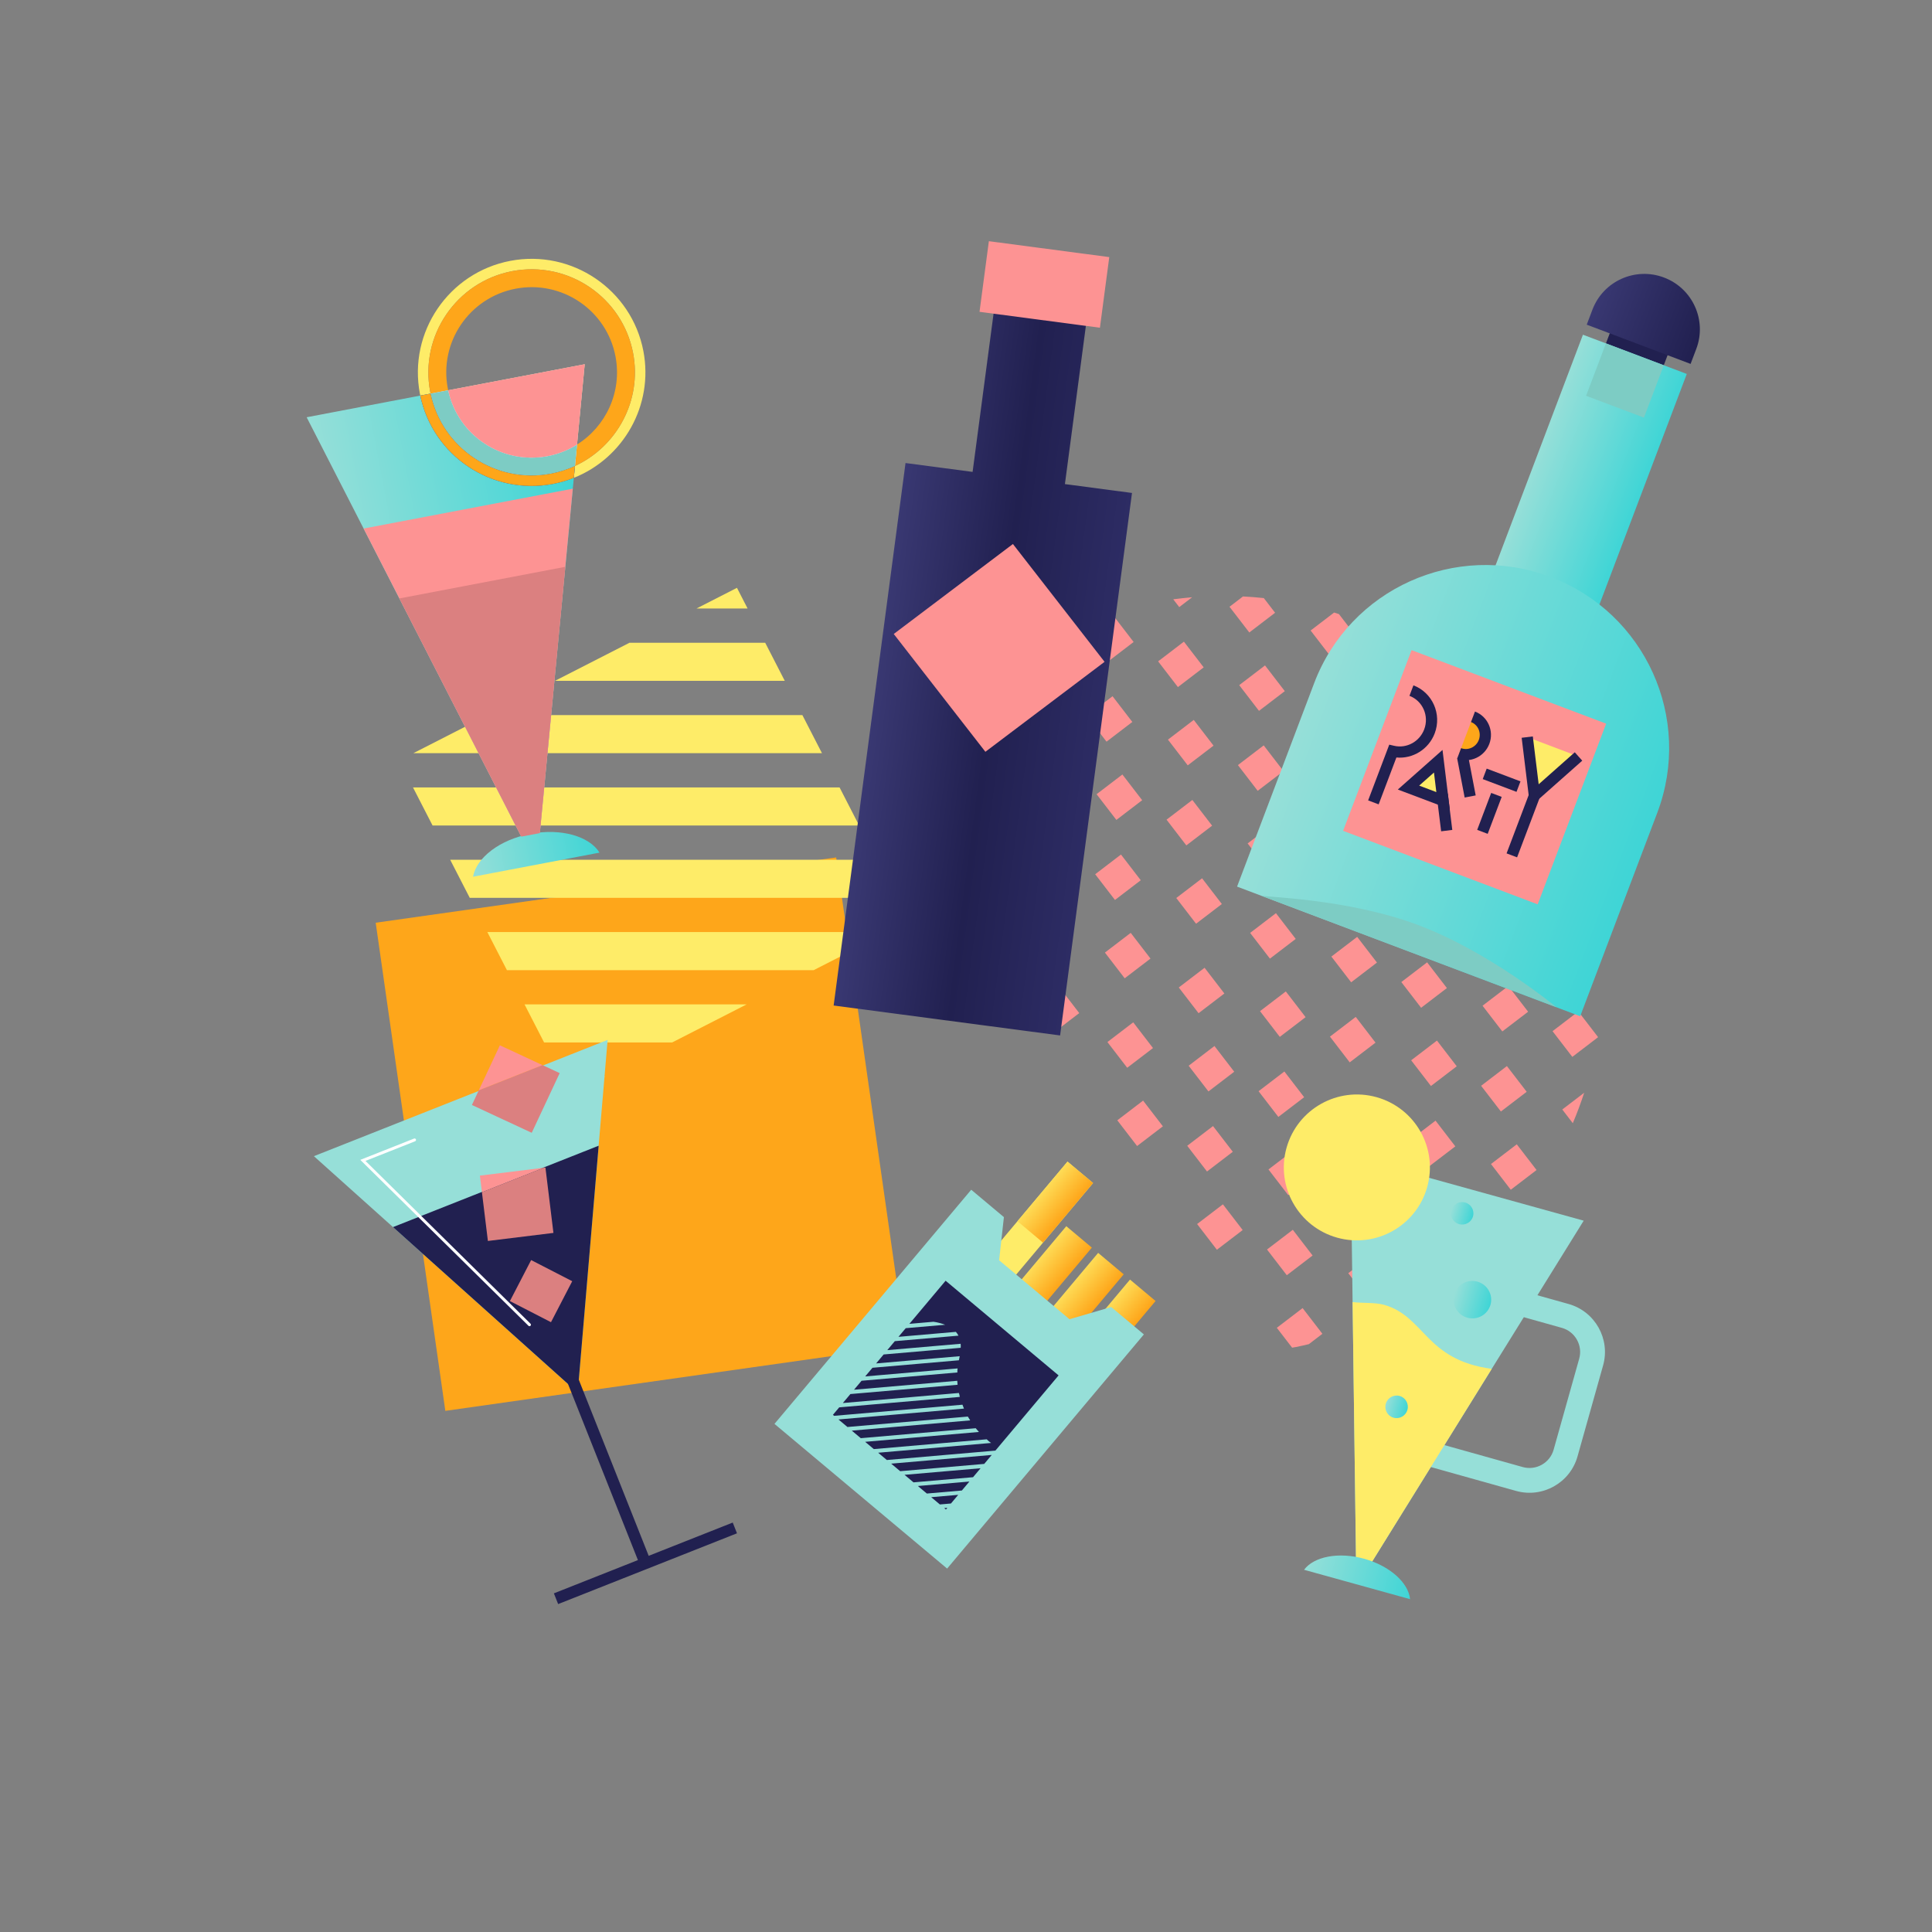 <svg width="400" height="400" viewBox="0 0 400 400" fill="none" xmlns="http://www.w3.org/2000/svg">
<rect x="0" y="0" width="400" height="400" fill="#808080" stroke="none"/>
<path d="M330.875 214.731L330.839 214.685C330.834 214.714 330.828 214.741 330.823 214.768L330.875 214.731Z" fill="#FD9393"/>
<path d="M308.502 257.686C308.775 257.416 309.045 257.146 309.314 256.874L308.411 257.567L308.502 257.686Z" fill="#FD9393"/>
<path d="M293.635 268.865L293.816 269.1C295.75 267.937 297.615 266.684 299.428 265.37L298.975 264.781L293.635 268.865Z" fill="#FD9393"/>
<path d="M325.631 232.543C326.51 230.484 327.288 228.377 327.99 226.241L323.454 229.711L325.631 232.543Z" fill="#FD9393"/>
<path d="M312.788 246.324L308.692 240.998L314.033 236.916L318.129 242.241L312.788 246.324Z" fill="#FD9393"/>
<path d="M298.014 257.621L293.919 252.296L299.26 248.214L303.356 253.539L298.014 257.621Z" fill="#FD9393"/>
<path d="M283.241 268.922L279.146 263.598L284.487 259.515L288.582 264.84L283.241 268.922Z" fill="#FD9393"/>
<path d="M270.983 278.294L273.788 276.149L269.693 270.825L264.354 274.909L267.518 279.022C267.794 278.971 268.066 278.935 268.343 278.883C269.231 278.707 270.107 278.497 270.983 278.294Z" fill="#FD9393"/>
<path d="M321.437 213.493L325.532 218.817L330.821 214.772C330.825 214.744 330.832 214.715 330.836 214.688L326.777 209.41L321.437 213.493Z" fill="#FD9393"/>
<path d="M311.989 220.718L316.085 226.043L310.744 230.125L306.648 224.801L311.989 220.718Z" fill="#FD9393"/>
<path d="M297.212 232.017L301.308 237.341L295.967 241.424L291.871 236.099L297.212 232.017Z" fill="#FD9393"/>
<path d="M282.438 243.317L286.534 248.642L281.193 252.725L277.097 247.399L282.438 243.317Z" fill="#FD9393"/>
<path d="M267.663 254.615L271.759 259.94L266.419 264.022L262.322 258.697L267.663 254.615Z" fill="#FD9393"/>
<path d="M325.816 202.247L321.72 196.922L327.061 192.84L331.157 198.165L325.816 202.247Z" fill="#FD9393"/>
<path d="M311.039 213.548L306.944 208.224L312.285 204.142L316.38 209.466L311.039 213.548Z" fill="#FD9393"/>
<path d="M296.262 224.846L292.166 219.522L297.507 215.439L301.602 220.764L296.262 224.846Z" fill="#FD9393"/>
<path d="M281.491 236.147L277.395 230.822L282.735 226.739L286.832 232.065L281.491 236.147Z" fill="#FD9393"/>
<path d="M266.719 247.447L262.624 242.122L267.964 238.04L272.06 243.365L266.719 247.447Z" fill="#FD9393"/>
<path d="M251.944 258.748L247.848 253.424L253.189 249.341L257.285 254.666L251.944 258.748Z" fill="#FD9393"/>
<path d="M325.02 176.646L329.115 181.971L323.774 186.053L319.679 180.728L325.02 176.646Z" fill="#FD9393"/>
<path d="M310.243 187.945L314.338 193.271L308.997 197.353L304.902 192.027L310.243 187.945Z" fill="#FD9393"/>
<path d="M295.47 199.242L299.565 204.567L294.225 208.649L290.129 203.324L295.47 199.242Z" fill="#FD9393"/>
<path d="M280.692 210.541L284.787 215.866L279.446 219.949L275.351 214.623L280.692 210.541Z" fill="#FD9393"/>
<path d="M265.916 221.84L270.012 227.165L264.671 231.247L260.575 225.923L265.916 221.84Z" fill="#FD9393"/>
<path d="M251.142 233.14L255.237 238.464L249.897 242.547L245.801 237.222L251.142 233.14Z" fill="#FD9393"/>
<path d="M324.056 169.487L324.657 169.026C323.7 166.948 322.653 164.928 321.527 162.962L319.958 164.162L324.056 169.487Z" fill="#FD9393"/>
<path d="M309.293 180.772L305.197 175.447L310.538 171.364L314.633 176.69L309.293 180.772Z" fill="#FD9393"/>
<path d="M294.517 192.073L290.422 186.748L295.763 182.665L299.858 187.991L294.517 192.073Z" fill="#FD9393"/>
<path d="M279.743 203.373L275.647 198.049L280.989 193.966L285.084 199.291L279.743 203.373Z" fill="#FD9393"/>
<path d="M264.969 214.673L260.873 209.349L266.213 205.267L270.31 210.591L264.969 214.673Z" fill="#FD9393"/>
<path d="M250.195 225.971L246.099 220.647L251.44 216.564L255.535 221.889L250.195 225.971Z" fill="#FD9393"/>
<path d="M235.421 237.273L231.325 231.948L236.666 227.865L240.762 233.191L235.421 237.273Z" fill="#FD9393"/>
<path d="M308.499 155.17L312.594 160.495L307.253 164.578L303.158 159.252L308.499 155.17Z" fill="#FD9393"/>
<path d="M292.501 175.854L288.405 170.528L293.746 166.446L297.842 171.771L292.501 175.854Z" fill="#FD9393"/>
<path d="M277.729 187.156L273.633 181.831L278.974 177.748L283.07 183.074L277.729 187.156Z" fill="#FD9393"/>
<path d="M264.17 189.064L268.266 194.39L262.925 198.472L258.829 193.147L264.17 189.064Z" fill="#FD9393"/>
<path d="M249.396 200.365L253.492 205.691L248.152 209.773L244.055 204.447L249.396 200.365Z" fill="#FD9393"/>
<path d="M234.62 211.662L238.716 216.988L233.375 221.07L229.279 215.745L234.62 211.662Z" fill="#FD9393"/>
<path d="M307.712 145.303C306.157 143.815 304.555 142.383 302.886 141.029L306.742 146.042L307.712 145.303Z" fill="#FD9393"/>
<path d="M293.2 147.944L297.295 153.27L291.955 157.352L287.859 152.027L293.2 147.944Z" fill="#FD9393"/>
<path d="M277.205 168.631L273.108 163.307L278.449 159.224L282.545 164.549L277.205 168.631Z" fill="#FD9393"/>
<path d="M263.652 170.542L267.747 175.867L262.407 179.949L258.311 174.624L263.652 170.542Z" fill="#FD9393"/>
<path d="M248.876 181.841L252.972 187.166L247.632 191.248L243.535 185.924L248.876 181.841Z" fill="#FD9393"/>
<path d="M234.102 193.139L238.198 198.463L232.857 202.546L228.761 197.221L234.102 193.139Z" fill="#FD9393"/>
<path d="M218.108 213.832L214.012 208.507L219.353 204.425L223.449 209.749L218.108 213.832Z" fill="#FD9393"/>
<path d="M289.953 141.125L295.291 137.041L293.187 134.305C292.166 133.704 291.133 133.121 290.086 132.566L285.857 135.802L289.953 141.125Z" fill="#FD9393"/>
<path d="M276.412 143.024L280.508 148.349L275.167 152.431L271.071 147.106L276.412 143.024Z" fill="#FD9393"/>
<path d="M261.637 154.322L265.732 159.648L260.391 163.73L256.296 158.405L261.637 154.322Z" fill="#FD9393"/>
<path d="M246.862 165.623L250.957 170.948L245.616 175.031L241.521 169.705L246.862 165.623Z" fill="#FD9393"/>
<path d="M232.086 176.921L236.182 182.246L230.841 186.328L226.745 181.003L232.086 176.921Z" fill="#FD9393"/>
<path d="M217.311 188.22L221.406 193.544L216.065 197.627L211.97 192.302L217.311 188.22Z" fill="#FD9393"/>
<path d="M275.447 135.867L280.786 131.783L277.211 127.136C276.878 127.03 276.549 126.923 276.215 126.821L271.35 130.541L275.447 135.867Z" fill="#FD9393"/>
<path d="M261.907 137.769L266.002 143.093L260.661 147.176L256.566 141.851L261.907 137.769Z" fill="#FD9393"/>
<path d="M245.909 158.457L241.813 153.132L247.154 149.05L251.25 154.375L245.909 158.457Z" fill="#FD9393"/>
<path d="M231.134 169.756L227.038 164.432L232.379 160.35L236.475 165.674L231.134 169.756Z" fill="#FD9393"/>
<path d="M216.361 181.058L212.266 175.733L217.607 171.65L221.702 176.976L216.361 181.058Z" fill="#FD9393"/>
<path d="M201.585 192.357L197.489 187.031L202.83 182.949L206.926 188.275L201.585 192.357Z" fill="#FD9393"/>
<path d="M258.655 130.949L263.994 126.865L261.656 123.826C260.229 123.672 258.792 123.567 257.349 123.49L254.558 125.625L258.655 130.949Z" fill="#FD9393"/>
<path d="M245.116 132.847L249.212 138.171L243.872 142.254L239.775 136.929L245.116 132.847Z" fill="#FD9393"/>
<path d="M230.34 144.146L234.436 149.472L229.095 153.554L224.999 148.229L230.34 144.146Z" fill="#FD9393"/>
<path d="M215.566 155.444L219.662 160.769L214.321 164.851L210.225 159.526L215.566 155.444Z" fill="#FD9393"/>
<path d="M200.79 166.741L204.886 172.067L199.545 176.149L195.448 170.824L200.79 166.741Z" fill="#FD9393"/>
<path d="M246.815 123.654C245.514 123.761 244.212 123.901 242.907 124.074L244.152 125.693L246.815 123.654Z" fill="#FD9393"/>
<path d="M230.61 127.592L234.706 132.916L229.365 136.999L225.269 131.674L230.61 127.592Z" fill="#FD9393"/>
<path d="M215.835 138.889L219.932 144.213L214.59 148.296L210.494 142.971L215.835 138.889Z" fill="#FD9393"/>
<path d="M201.058 150.188L205.154 155.513L199.813 159.595L195.717 154.27L201.058 150.188Z" fill="#FD9393"/>
<path d="M190.391 166.805L186.294 161.479L185.202 162.314C184.215 163.999 183.284 165.715 182.423 167.471L185.05 170.888L190.391 166.805Z" fill="#FD9393"/>
<path d="M187.539 278.585L92.201 292.104L77.785 191.042L173.124 177.522L187.539 278.585Z" fill="#FEA61A"/>
<path d="M152.581 121.702L144.204 125.986H154.781L152.581 121.702Z" fill="#FEEC68"/>
<path d="M114.899 140.961H162.48L158.429 133.079H130.321L114.899 140.961Z" fill="#FEEC68"/>
<path d="M85.591 155.933H170.177L166.124 148.052H101.016L85.591 155.933Z" fill="#FEEC68"/>
<path d="M89.557 170.909H177.873L173.823 163.026H85.506L89.557 170.909Z" fill="#FEEC68"/>
<path d="M97.255 185.883H185.572L181.521 178.001H93.204L97.255 185.883Z" fill="#FEEC68"/>
<path d="M104.952 200.859H168.463L183.887 192.975H100.9L104.952 200.859Z" fill="#FEEC68"/>
<path d="M112.65 215.832H139.158L154.581 207.949H108.599L112.65 215.832Z" fill="#FEEC68"/>
<path d="M118.163 226.559L125.275 222.924H116.296L118.163 226.559Z" fill="#FEEC68"/>
<path d="M119.603 288.338L64.987 239.374L125.803 215.299L119.603 288.338Z" fill="#96DFD8"/>
<path d="M109.861 260.532L107.631 261.415L132.515 324.11L134.745 323.227L109.861 260.532Z" fill="#212050"/>
<path d="M151.704 315.23L114.676 329.886L115.558 332.109L152.586 317.454L151.704 315.23Z" fill="#212050"/>
<path d="M81.37 254.059L119.608 288.337L123.946 237.207L81.37 254.059Z" fill="#212050"/>
<path d="M118.472 265.26L114.077 273.747L105.574 269.372L109.968 260.885L118.472 265.26Z" fill="#DB8080"/>
<path d="M99.357 243.397L99.777 246.827L112.533 241.778L99.357 243.397Z" fill="#FD9393"/>
<path d="M114.583 255.261L112.926 241.729L112.534 241.777L99.777 246.826L101.014 256.928L114.583 255.261Z" fill="#DB8080"/>
<path d="M97.707 228.776L110.09 234.535L115.877 222.176L112.306 220.515L99.133 225.729L97.707 228.776Z" fill="#DB8080"/>
<path d="M99.133 225.729L112.305 220.515L103.493 216.416L99.133 225.729Z" fill="#FD9393"/>
<path d="M109.734 274.552C109.626 274.595 109.499 274.572 109.412 274.487L74.593 240.137L85.724 235.731C85.879 235.67 86.053 235.745 86.114 235.899C86.175 236.053 86.099 236.227 85.945 236.288L75.669 240.355L109.835 274.06C109.953 274.177 109.954 274.366 109.837 274.484C109.806 274.514 109.771 274.537 109.734 274.552Z" fill="white"/>
<path d="M347.65 67.219L335.676 62.694L328.384 81.941L340.358 86.466L347.65 67.219Z" fill="#212050"/>
<path d="M349.232 77.422L327.73 69.298L302.361 136.256L323.863 144.38L349.232 77.422Z" fill="url(#paint0_linear)"/>
<path d="M321.05 119.465L320.985 119.441C301.385 112.035 279.491 121.885 272.081 141.442L256.122 183.563L327.161 210.404L343.12 168.283C350.53 148.726 340.648 126.87 321.05 119.465Z" fill="url(#paint1_linear)"/>
<path d="M332.534 149.825L292.251 134.604L278.077 172.014L318.36 187.235L332.534 149.825Z" fill="#FD9393"/>
<path d="M285.434 166.534L283.259 165.712L287.632 154.171L288.625 154.405C291.219 155.016 293.901 153.558 294.865 151.014C295.925 148.218 294.555 145.101 291.813 144.065L292.635 141.894C296.577 143.383 298.553 147.843 297.04 151.836C295.79 155.136 292.498 157.151 289.11 156.831L285.434 166.534V166.534Z" fill="#212050"/>
<path d="M302.096 155.984C304.156 156.762 306.469 155.697 307.261 153.605C308.054 151.513 307.027 149.186 304.967 148.407L302.096 155.984Z" fill="#FEA61A"/>
<path d="M301.684 157.068L302.507 154.896C303.964 155.447 305.608 154.682 306.173 153.192C306.737 151.702 306.012 150.042 304.555 149.492L305.377 147.32C308.034 148.324 309.367 151.328 308.349 154.014C307.331 156.701 304.34 158.071 301.684 157.068Z" fill="#212050"/>
<path d="M300.681 171.826L299.748 164.288L297.44 164.573L298.373 172.112L300.681 171.826Z" fill="#212050"/>
<path d="M291.617 163.059L297.77 157.605L298.767 165.761L291.617 163.059Z" fill="#FEEC68"/>
<path d="M300.156 167.525L289.407 163.464L298.657 155.266L300.156 167.525ZM293.828 162.652L297.38 163.995L296.886 159.943L293.828 162.652Z" fill="#212050"/>
<path d="M316.2 152.61L317.68 164.715L326.813 156.62L316.2 152.61Z" fill="#FEEC68"/>
<path d="M316.794 167.053L315.045 152.749L317.355 152.47L318.566 162.376L326.041 155.752L327.587 157.488L316.794 167.053Z" fill="#212050"/>
<path d="M305.527 164.684L303.98 156.607L301.696 157.044L303.242 165.12L305.527 164.684Z" fill="#212050"/>
<path d="M314.8 161.775L307.805 159.132L306.983 161.303L313.977 163.946L314.8 161.775Z" fill="#212050"/>
<path d="M318.763 165.19L316.587 164.368L311.921 176.683L314.097 177.505L318.763 165.19Z" fill="#212050"/>
<path d="M310.91 164.988L308.734 164.166L305.836 171.815L308.012 172.637L310.91 164.988Z" fill="#212050"/>
<path d="M350.019 75.344L328.517 67.22L329.695 64.112C331.938 58.193 338.565 55.212 344.497 57.453L344.516 57.46C350.448 59.702 353.439 66.317 351.197 72.236L350.019 75.344V75.344Z" fill="url(#paint2_linear)"/>
<path d="M344.466 75.622L332.492 71.098L328.384 81.941L340.358 86.465L344.466 75.622Z" fill="#7DCCC4"/>
<path d="M322.252 208.539C322.155 208.502 308.571 197.171 293.7 191.552C278.829 185.934 261.083 185.738 261.039 185.41L322.252 208.539Z" fill="#7DCCC4"/>
<path d="M105.657 54.006C92.9 56.438 84.502 68.776 86.936 81.51C86.961 81.642 86.989 81.773 87.016 81.904L88.083 81.701L89.149 81.498C89.121 81.367 89.093 81.235 89.068 81.103C86.859 69.543 94.483 58.342 106.064 56.134C117.645 53.927 128.864 61.537 131.074 73.097C132.949 82.907 127.741 92.456 119.045 96.473L118.926 97.714L118.809 98.932C129.073 94.841 135.353 83.921 133.207 72.69C130.773 59.956 118.414 51.575 105.657 54.006Z" fill="#FEEC68"/>
<path fill-rule="evenodd" clip-rule="evenodd" d="M106.064 56.134C117.645 53.927 128.864 61.536 131.074 73.096C132.949 82.906 127.741 92.456 119.045 96.473L119.469 92.04C117.658 93.176 115.611 94.006 113.383 94.43C103.927 96.233 94.801 90.15 92.795 80.803L121.06 75.416L119.469 92.04C125.452 88.286 128.835 81.138 127.431 73.791C125.601 64.22 116.346 57.943 106.757 59.771C97.169 61.598 90.88 70.838 92.709 80.409C92.725 80.491 92.743 80.571 92.761 80.651C92.772 80.702 92.784 80.752 92.794 80.803L89.148 81.498L89.148 81.495C89.12 81.364 89.092 81.234 89.067 81.103C86.858 69.543 94.483 58.342 106.064 56.134Z" fill="#FEA61A"/>
<path d="M87.015 81.903L63.489 86.388L107.927 173.216L111.764 172.484L118.807 98.93C117.433 99.478 115.989 99.905 114.482 100.192C101.859 102.598 89.626 94.414 87.015 81.903Z" fill="url(#paint3_linear)"/>
<path d="M113.382 94.428C103.927 96.231 94.8 90.149 92.795 80.801L89.148 81.496C91.535 92.834 102.629 100.246 114.077 98.064C115.831 97.729 117.493 97.188 119.044 96.471L119.468 92.037C117.658 93.175 115.611 94.004 113.382 94.428Z" fill="white"/>
<path d="M113.382 94.428C103.927 96.231 94.8 90.149 92.795 80.801L89.148 81.496C91.535 92.834 102.629 100.246 114.077 98.064C115.831 97.729 117.493 97.188 119.044 96.471L119.468 92.037C117.658 93.175 115.611 94.004 113.382 94.428Z" fill="#7DCCC4"/>
<path d="M114.281 99.129C102.224 101.427 90.583 93.644 88.082 81.7L87.015 81.903C89.626 94.415 101.86 102.599 114.484 100.193C115.99 99.906 117.435 99.478 118.809 98.931L118.926 97.713C117.462 98.339 115.91 98.818 114.281 99.129Z" fill="#0073DC"/>
<path d="M114.281 99.129C115.909 98.819 117.461 98.338 118.926 97.713L119.045 96.472C117.493 97.189 115.832 97.73 114.078 98.064C102.629 100.247 91.535 92.835 89.149 81.497L88.082 81.7C90.584 93.645 102.225 101.427 114.281 99.129Z" fill="#0073DC"/>
<path d="M114.077 98.065C102.629 100.248 91.534 92.836 89.148 81.498L88.082 81.701L87.015 81.904C89.627 94.416 101.86 102.6 114.484 100.194C115.99 99.906 117.435 99.479 118.809 98.932L118.926 97.714L119.045 96.473C117.494 97.189 115.831 97.731 114.077 98.065Z" fill="#FEA61A"/>
<path d="M92.795 80.802C94.8 90.149 103.927 96.232 113.382 94.429C115.61 94.005 117.658 93.175 119.468 92.039L121.059 75.414L92.795 80.802V80.802Z" fill="#BDDBFE"/>
<path d="M92.795 80.802C94.8 90.149 103.927 96.232 113.382 94.429C115.61 94.005 117.658 93.175 119.468 92.039L121.059 75.414L92.795 80.802V80.802Z" fill="#FD9393"/>
<path d="M75.282 109.431L107.93 173.217L111.769 172.486L118.595 101.175L75.282 109.431Z" fill="#FD9393"/>
<path d="M124.125 176.528C122.024 173.134 116.172 171.425 109.809 172.638C103.447 173.85 98.636 177.592 97.934 181.52L124.125 176.528Z" fill="url(#paint4_linear)"/>
<path d="M82.69 123.9L107.93 173.216L111.769 172.484L117.046 117.352L82.69 123.9Z" fill="#DB8080"/>
<path d="M313.878 308.679L295.929 303.649C290.447 302.113 287.24 296.41 288.778 290.936L294.074 272.089C295.612 266.615 301.324 263.411 306.805 264.947L324.755 269.977C330.236 271.513 333.444 277.217 331.906 282.691L326.609 301.538C325.071 307.012 319.36 310.216 313.878 308.679ZM305.416 269.89C302.664 269.118 299.796 270.728 299.023 273.477L293.727 292.323C292.955 295.071 294.566 297.936 297.318 298.707L315.267 303.737C318.02 304.508 320.888 302.899 321.66 300.151L326.956 281.304C327.729 278.555 326.117 275.691 323.366 274.92L305.416 269.89Z" fill="#96DFD8"/>
<path d="M280.743 322.624L283.959 323.516L327.888 252.727L279.639 239.354L280.743 322.624Z" fill="#96DFD8"/>
<path d="M286.509 270.139C284.672 269.628 281.98 269.835 280.04 269.578L280.743 322.623L283.96 323.515L308.852 283.404C295.059 281.584 295.007 272.499 286.509 270.139Z" fill="#FEEC68"/>
<path d="M269.992 325.006C272.015 322.28 277.113 321.249 282.446 322.727C287.779 324.206 291.615 327.714 291.942 331.091L269.992 325.006Z" fill="url(#paint5_linear)"/>
<path d="M305.872 265.347C303.795 264.771 301.647 265.976 301.074 268.039C300.501 270.101 301.72 272.239 303.796 272.815C305.873 273.39 308.021 272.186 308.595 270.123C309.168 268.061 307.949 265.923 305.872 265.347Z" fill="url(#paint6_linear)"/>
<path d="M303.337 248.964C302.091 248.619 300.802 249.342 300.458 250.578C300.115 251.815 300.845 253.098 302.091 253.444C303.337 253.79 304.626 253.066 304.97 251.83C305.315 250.592 304.583 249.31 303.337 248.964Z" fill="url(#paint7_linear)"/>
<path d="M288.516 293.523C289.753 293.869 291.04 293.142 291.389 291.899C291.739 290.655 291.019 289.365 289.781 289.019C288.544 288.672 287.257 289.399 286.908 290.643C286.558 291.886 287.278 293.176 288.516 293.523Z" fill="url(#paint8_linear)"/>
<ellipse rx="15.116" ry="15.098" transform="matrix(0.963 0.27 -0.271 0.963 280.925 241.703)" fill="#FEEC68"/>
<path d="M220.479 100.226L226.447 55.183L207.335 52.657L201.367 97.701L187.479 95.866L172.596 208.182L219.484 214.378L234.367 102.062L220.479 100.226Z" fill="url(#paint9_linear)"/>
<path d="M204.014 155.651L185.041 131.258L209.715 112.632L228.688 137.025L204.014 155.651Z" fill="#FD9393"/>
<path d="M229.663 53.23L204.735 49.935L202.798 64.56L227.726 67.854L229.663 53.23Z" fill="#FD9393"/>
<rect width="6.91" height="35.691" transform="matrix(0.766 0.642 -0.643 0.766 221.017 240.496)" fill="#FEEC68"/>
<rect width="6.909" height="16.117" transform="matrix(0.766 0.642 -0.643 0.766 221.017 240.496)" fill="url(#paint10_linear)"/>
<rect width="6.91" height="33.505" transform="matrix(0.766 0.642 -0.643 0.766 220.765 253.871)" fill="url(#paint11_linear)"/>
<rect width="6.91" height="33.505" transform="matrix(0.766 0.642 -0.643 0.766 227.36 259.396)" fill="url(#paint12_linear)"/>
<rect width="6.91" height="33.505" transform="matrix(0.766 0.642 -0.643 0.766 233.955 264.923)" fill="url(#paint13_linear)"/>
<path fill-rule="evenodd" clip-rule="evenodd" d="M207.848 251.992L201.081 246.321L160.345 294.801L196.093 324.756L236.829 276.276L230.062 270.606L221.423 273.13L206.859 260.926L207.848 251.992Z" fill="#96DFD8"/>
<path fill-rule="evenodd" clip-rule="evenodd" d="M219.17 284.76L195.78 265.16L188.277 274.089L193.257 273.657C194.099 273.763 194.893 273.99 195.691 274.278L187.524 274.985L186.018 276.778L197.901 275.748C198.098 275.969 198.301 276.248 198.445 276.533L185.264 277.674L183.703 279.532L198.889 278.217C198.915 278.511 198.935 278.747 198.902 279.047L182.95 280.428L181.39 282.285L198.695 280.786C198.679 280.936 198.646 281.073 198.613 281.209C198.581 281.346 198.548 281.482 198.531 281.632L180.636 283.182L179.13 284.974L198.261 283.317C198.256 283.363 198.251 283.406 198.246 283.449C198.218 283.691 198.193 283.903 198.215 284.153L178.377 285.871L176.817 287.728L198.186 285.877L198.258 286.702L176.063 288.625L174.503 290.482L198.524 288.401C198.604 288.632 198.689 288.92 198.714 289.216L173.75 291.378L172.449 292.926L172.695 293.132L199.27 290.83C199.32 291.001 199.392 291.171 199.458 291.329C199.503 291.438 199.546 291.541 199.579 291.635L173.594 293.885L175.456 295.445L200.376 293.287C200.419 293.357 200.468 293.431 200.52 293.51C200.635 293.686 200.762 293.88 200.861 294.076L176.355 296.199L178.218 297.76L202.014 295.699C202.094 295.788 202.175 295.887 202.261 295.992C202.386 296.145 202.521 296.309 202.676 296.473L179.117 298.513L180.915 300.02L204.296 297.994C204.558 298.269 204.879 298.538 205.194 298.748L181.814 300.773L183.612 302.28L206.085 300.333L219.17 284.76ZM205.332 301.23L184.511 303.033L186.373 304.594L203.771 303.087L205.332 301.23ZM203.018 303.983L187.273 305.347L189.134 306.907L201.458 305.84L203.018 303.983ZM200.705 306.736L190.033 307.661L191.896 309.222L199.144 308.594L200.705 306.736ZM198.391 309.49L192.796 309.975L194.593 311.481L196.884 311.283L198.391 309.49ZM196.131 312.179L195.492 312.235L195.84 312.526L196.131 312.179Z" fill="#212050"/>
<defs>
<linearGradient id="paint0_linear" x1="336.547" y1="110.901" x2="315.053" y2="102.757" gradientUnits="userSpaceOnUse">
<stop stop-color="#3FD5D6"/>
<stop offset="1" stop-color="#96DFD8"/>
</linearGradient>
<linearGradient id="paint1_linear" x1="341.848" y1="171.639" x2="270.834" y2="144.733" gradientUnits="userSpaceOnUse">
<stop stop-color="#3FD5D6"/>
<stop offset="1" stop-color="#96DFD8"/>
</linearGradient>
<linearGradient id="paint2_linear" x1="331.137" y1="60.307" x2="352.631" y2="68.451" gradientUnits="userSpaceOnUse">
<stop stop-color="#393872"/>
<stop offset="1" stop-color="#212050"/>
</linearGradient>
<linearGradient id="paint3_linear" x1="123.336" y1="122.628" x2="72.279" y2="132.386" gradientUnits="userSpaceOnUse">
<stop stop-color="#3FD5D6"/>
<stop offset="1" stop-color="#96DFD8"/>
</linearGradient>
<linearGradient id="paint4_linear" x1="123.515" y1="173.335" x2="97.326" y2="178.34" gradientUnits="userSpaceOnUse">
<stop stop-color="#3FD5D6"/>
<stop offset="1" stop-color="#96DFD8"/>
</linearGradient>
<linearGradient id="paint5_linear" x1="292.676" y1="328.478" x2="270.748" y2="322.316" gradientUnits="userSpaceOnUse">
<stop stop-color="#3FD5D6"/>
<stop offset="1" stop-color="#96DFD8"/>
</linearGradient>
<linearGradient id="paint6_linear" x1="308.592" y1="270.134" x2="301.078" y2="268.022" gradientUnits="userSpaceOnUse">
<stop stop-color="#3FD5D6"/>
<stop offset="1" stop-color="#96DFD8"/>
</linearGradient>
<linearGradient id="paint7_linear" x1="304.969" y1="251.836" x2="300.461" y2="250.569" gradientUnits="userSpaceOnUse">
<stop stop-color="#3FD5D6"/>
<stop offset="1" stop-color="#96DFD8"/>
</linearGradient>
<linearGradient id="paint8_linear" x1="291.389" y1="291.899" x2="286.909" y2="290.639" gradientUnits="userSpaceOnUse">
<stop stop-color="#3FD5D6"/>
<stop offset="1" stop-color="#96DFD8"/>
</linearGradient>
<linearGradient id="paint9_linear" x1="183.022" y1="129.503" x2="229.907" y2="135.716" gradientUnits="userSpaceOnUse">
<stop stop-color="#393872"/>
<stop offset="0.51" stop-color="#212050"/>
<stop offset="1" stop-color="#2D2C64"/>
</linearGradient>
<linearGradient id="paint10_linear" x1="6.773" y1="8.197" x2="-2.011" y2="8.197" gradientUnits="userSpaceOnUse">
<stop stop-color="#FEA61A"/>
<stop offset="1" stop-color="#FEEC68"/>
</linearGradient>
<linearGradient id="paint11_linear" x1="6.774" y1="17.04" x2="-2.011" y2="17.04" gradientUnits="userSpaceOnUse">
<stop stop-color="#FEA61A"/>
<stop offset="1" stop-color="#FEEC68"/>
</linearGradient>
<linearGradient id="paint12_linear" x1="6.774" y1="17.04" x2="-2.011" y2="17.04" gradientUnits="userSpaceOnUse">
<stop stop-color="#FEA61A"/>
<stop offset="1" stop-color="#FEEC68"/>
</linearGradient>
<linearGradient id="paint13_linear" x1="6.774" y1="17.04" x2="-2.011" y2="17.04" gradientUnits="userSpaceOnUse">
<stop stop-color="#FEA61A"/>
<stop offset="1" stop-color="#FEEC68"/>
</linearGradient>
</defs>
</svg>
